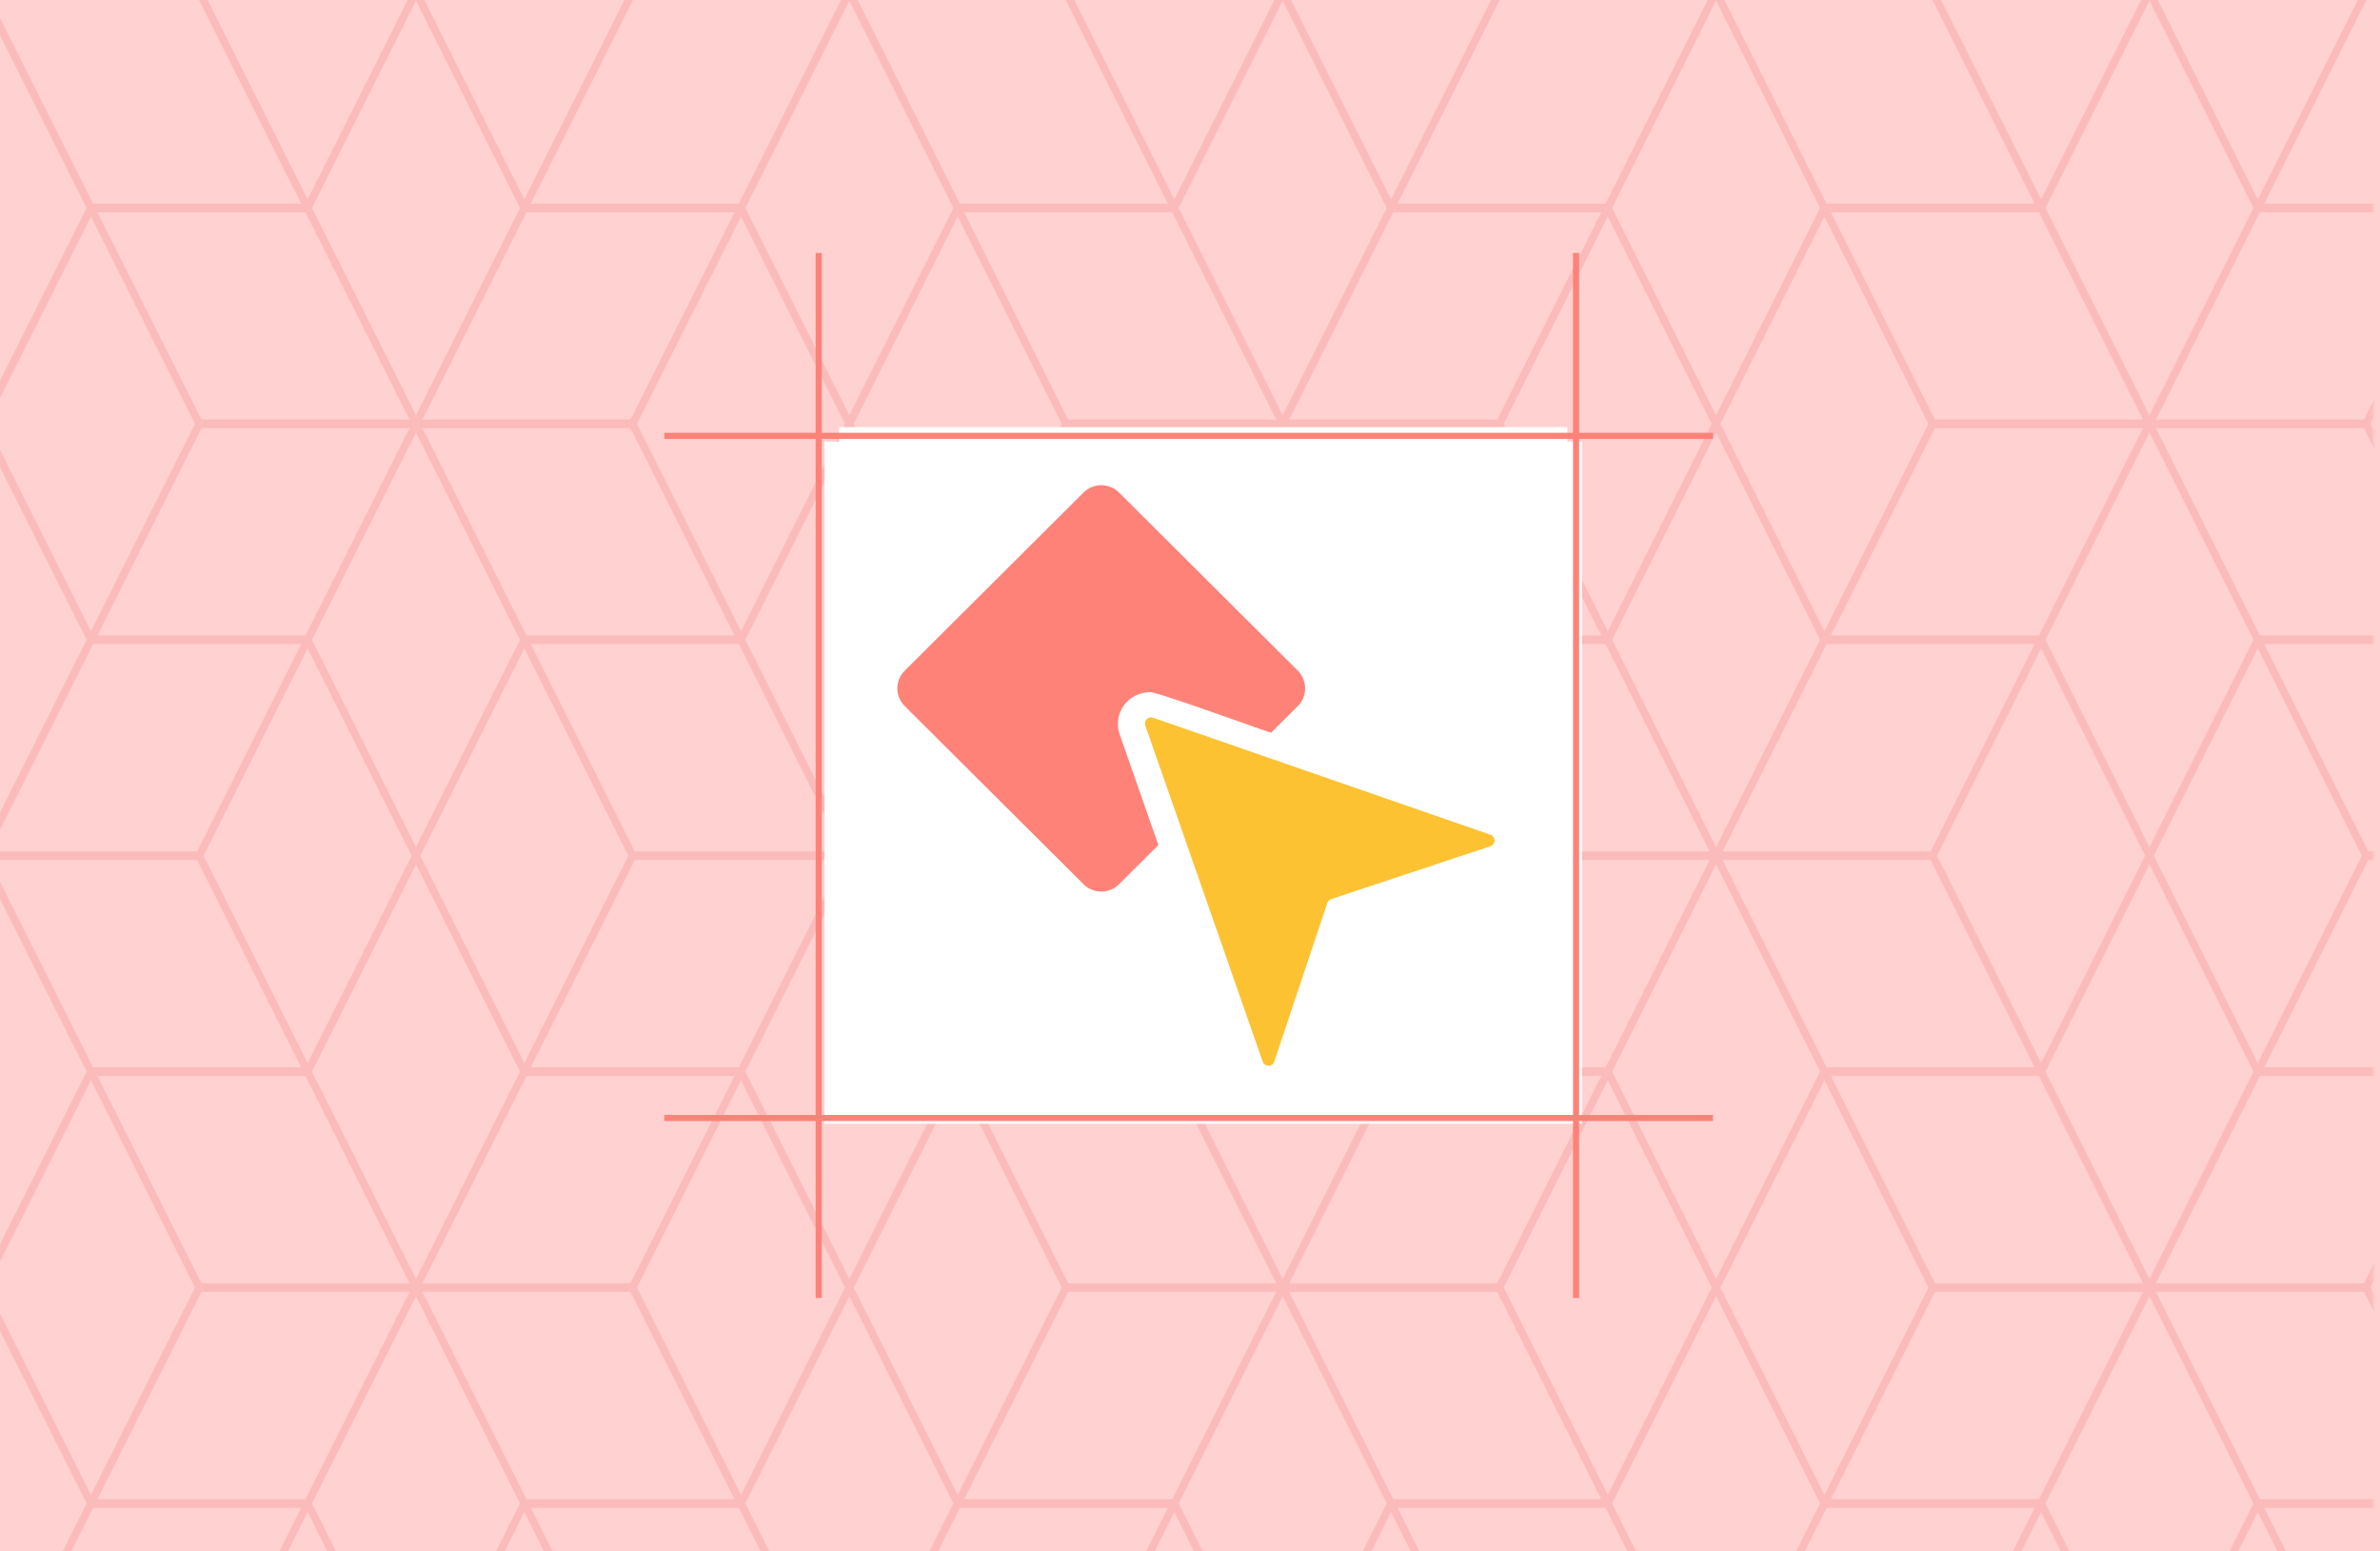 <svg xmlns="http://www.w3.org/2000/svg" width="781" height="509" viewBox="0 0 781 509" fill="none"><rect x="0" y="0" width="781" height="509" fill="#333333" stroke="none"/><g clip-path="url(#clip0_8014_1673)"><rect width="781" height="509" fill="white"></rect><path d="M-3 -147H784V653.305H-3V-147Z" fill="#FFD1D1"></path><mask id="mask0_8014_1673" style="mask-type:luminance" maskUnits="userSpaceOnUse" x="-3" y="-147" width="787" height="801"><path d="M-3 -147H784V653.305H-3V-147Z" fill="white"></path></mask><g mask="url(#mask0_8014_1673)"><path d="M-2.999 -147.001V-149.695H-5.703V-147.001H-2.999ZM784.001 -147.001H786.706V-149.695H784.001V-147.001ZM-2.999 -144.306H784.001V-149.695H-2.999V-144.306ZM781.297 -147.001V653.305H786.706V-147.001H781.297ZM-0.294 653.305V-147.001H-5.703V653.305H-0.294Z" fill="#DCDCDC"></path></g><mask id="mask1_8014_1673" style="mask-type:alpha" maskUnits="userSpaceOnUse" x="-3" y="-142" width="782" height="798"><path d="M-3 -141.609H778.591V656.001H-3V-141.609Z" fill="#FFD1D1"></path><mask id="mask2_8014_1673" style="mask-type:alpha" maskUnits="userSpaceOnUse" x="-3" y="-142" width="782" height="798"><path d="M-3 -141.609H778.591V656.001H-3V-141.609Z" fill="white"></path></mask><g mask="url(#mask2_8014_1673)"><path d="M-2.999 -141.61V-144.305H-5.703V-141.61H-2.999ZM778.592 -141.61H781.297V-144.305H778.592V-141.61ZM-2.999 -138.915H778.592V-144.305H-2.999V-138.915ZM775.888 -141.61V656.001H781.297V-141.61H775.888ZM-0.294 656.001V-141.61H-5.703V656.001H-0.294Z" fill="#DCDCDC"></path></g></mask><g mask="url(#mask1_8014_1673)"><path d="M1700.82 -144.305H1699.39L1665.26 -76.292L1631.13 -144.305H1558.61H1487.5H1486.08L1451.95 -76.292L1417.82 -144.305H1414.97L1380.84 -76.292L1346.71 -144.305H1274.19H1203.08H1201.66L1167.53 -76.292L1133.4 -144.305H1130.55L1096.42 -76.292L1062.29 -144.305H989.765H918.662H917.24L883.109 -76.292L848.979 -144.305H846.134L812.003 -76.292L777.873 -144.305H705.347H634.241H632.819L598.689 -76.292L564.558 -144.305H561.713L527.583 -76.292L493.452 -144.305H420.927H349.821H348.398L314.268 -76.292L280.137 -144.305H277.295L243.164 -76.292L209.034 -144.305H136.507H65.402H63.98L29.849 -76.292L-4.281 -144.305H-5.703V-141.471L28.427 -73.458L-5.703 -5.446V-2.612V0.222L28.427 68.234L-5.703 136.247V141.914L28.427 209.926L-5.703 277.939V280.773V283.608L28.427 351.621L-5.703 419.633V425.3L28.427 493.312L-5.703 561.325V564.16V566.992L28.427 635.004L-5.703 703.017V708.686L28.427 776.699L-5.703 844.711V847.543V850.378L28.427 918.39L-5.703 986.403V992.07L28.427 1060.08L-5.703 1128.09V1130.93V1133.76L28.427 1201.78L-5.703 1269.79V1275.46L28.427 1343.47L-5.703 1411.48V1414.32V1417.15L28.427 1485.16L-5.703 1553.17V1556.01H-4.281L29.849 1487.99L63.98 1556.01H65.402H136.507H209.034L243.164 1487.99L277.295 1556.01H280.137L314.268 1487.99L348.398 1556.01H349.821H420.927H493.452L527.583 1487.99L561.713 1556.01H564.558L598.689 1487.99L632.819 1556.01H634.241H705.347H777.873L812.003 1487.99L846.134 1556.01H848.979L883.109 1487.99L917.24 1556.01H918.662H989.765H1062.29L1096.42 1487.99L1130.55 1556.01H1133.4L1167.53 1487.99L1201.66 1556.01H1203.08H1274.19H1346.71L1380.84 1487.99L1414.97 1556.01H1417.82L1451.95 1487.99L1486.08 1556.01H1487.5H1558.61H1631.13L1665.26 1487.99L1699.39 1556.01H1700.82V1553.17L1666.69 1485.16L1700.82 1417.15V1414.32V1411.48L1666.69 1343.47L1700.82 1275.46V1269.79L1666.69 1201.78L1700.82 1133.76V1130.93V1128.09L1666.69 1060.08L1700.82 992.07V986.403L1666.69 918.39L1700.82 850.378V847.543V844.711L1666.69 776.699L1700.82 708.686V703.017L1666.69 635.004L1700.82 566.992V564.16V561.325L1666.69 493.312L1700.82 425.3V419.633L1666.69 351.621L1700.82 283.608V280.773V277.939L1666.69 209.926L1700.82 141.914V136.247L1666.69 68.234L1700.82 0.222V-2.612V-5.446L1666.69 -73.458L1700.82 -141.471V-144.305ZM1629 -142.888L1663.13 -74.875H1594.87L1560.74 -142.888H1629ZM1560.74 140.496H1629L1663.13 208.509H1594.87L1560.74 140.496ZM1629 137.664H1560.74L1594.87 69.651H1663.13L1629 137.664ZM1560.74 1274.04H1629L1663.13 1342.05H1594.87L1560.74 1274.04ZM1629 1271.2H1560.74L1594.87 1203.19H1663.13L1629 1271.2ZM1203.79 1554.59L1169.66 1486.58H1237.92L1272.05 1554.59H1203.79ZM777.162 1412.9L743.031 1344.89H811.292L845.422 1412.9H777.162ZM492.744 1412.9L458.613 1344.89H526.874L561.004 1412.9H492.744ZM208.323 1412.9L174.192 1344.89H242.453L276.584 1412.9H208.323ZM561.004 -1.195L526.874 66.817H458.613L492.744 -1.195H561.004ZM1272.05 -142.888L1237.92 -74.875H1169.66L1203.79 -142.888H1272.05ZM1556.47 -142.888L1522.34 -74.875H1454.08L1488.21 -142.888H1556.47ZM1556.47 1274.04L1522.34 1342.05H1454.08L1488.21 1274.04H1556.47ZM987.632 1274.04L953.501 1342.05H885.24L919.371 1274.04H987.632ZM919.371 1271.2L885.24 1203.19H953.501L987.632 1271.2H919.371ZM703.213 1274.04L669.083 1342.05H600.822L634.953 1274.04H703.213ZM634.953 1271.2L600.822 1203.19H669.083L703.213 1271.2H634.953ZM349.109 1412.9H280.849L314.979 1344.89H383.24L349.109 1412.9ZM349.109 1415.73L383.24 1483.74H314.979L280.849 1415.73H349.109ZM316.402 1342.05L350.532 1274.04H418.793L384.662 1342.05H316.402ZM206.189 280.773L172.059 348.786L137.929 280.773L172.059 212.761L206.189 280.773ZM170.637 209.926L136.507 277.939L102.376 209.926L136.507 141.914L170.637 209.926ZM135.085 280.773L100.954 348.786L66.824 280.773L100.954 212.761L135.085 280.773ZM136.507 283.608L170.637 351.621L136.507 419.633L102.376 351.621L136.507 283.608ZM953.501 69.651L987.632 137.664H919.371L885.24 69.651H953.501ZM883.82 66.817L849.69 -1.195H917.951L952.081 66.817H883.82ZM1488.92 -2.612L1523.05 -70.625L1557.18 -2.612L1523.05 65.4L1488.92 -2.612ZM1520.92 66.817H1452.66L1418.53 -1.195H1486.79L1520.92 66.817ZM1486.79 -4.029H1418.53L1452.66 -72.041H1520.92L1486.79 -4.029ZM1452.66 1061.5H1520.92L1486.79 1129.51H1418.53L1452.66 1061.5ZM1486.79 1132.35L1520.92 1200.36H1452.66L1418.53 1132.35H1486.79ZM1488.92 1130.93L1523.05 1062.92L1557.18 1130.93L1523.05 1198.94L1488.92 1130.93ZM1524.48 1060.08L1558.61 992.07L1592.74 1060.08L1558.61 1128.09L1524.48 1060.08ZM1522.34 1058.66H1454.08L1488.21 990.652H1556.47L1522.34 1058.66ZM1272.05 1274.04L1237.92 1342.05H1169.66L1203.79 1274.04H1272.05ZM845.422 1132.35L811.292 1200.36H743.031L777.162 1132.35H845.422ZM777.162 1129.51L743.031 1061.5H811.292L845.422 1129.51H777.162ZM561.004 1132.35L526.874 1200.36H458.613L492.744 1132.35H561.004ZM492.744 1129.51L458.613 1061.5H526.874L561.004 1129.51H492.744ZM276.584 1132.35L242.453 1200.36H174.192L208.323 1132.35H276.584ZM208.323 1129.51L174.192 1061.5H242.453L276.584 1129.51H208.323ZM1237.92 69.651L1272.05 137.664H1203.79L1169.66 69.651H1237.92ZM1168.24 66.817L1134.11 -1.195H1202.37L1236.5 66.817H1168.24ZM1450.53 209.926L1416.4 277.939L1382.26 209.926L1416.4 141.914L1450.53 209.926ZM1417.82 139.082L1451.95 71.068L1486.08 139.082L1451.95 207.094L1417.82 139.082ZM1346 279.356L1311.87 211.343H1380.13L1414.26 279.356H1346ZM1344.58 140.496L1378.71 208.509H1310.45L1276.32 140.496H1344.58ZM1276.32 137.664L1310.45 69.651H1378.71L1344.58 137.664H1276.32ZM1380.84 207.094L1346.71 139.082L1380.84 71.068L1414.97 139.082L1380.84 207.094ZM1380.13 66.817H1311.87L1346 -1.195H1414.26L1380.13 66.817ZM1418.53 848.961H1486.79L1520.92 916.973H1452.66L1418.53 848.961ZM1486.79 846.126H1418.53L1452.66 778.113H1520.92L1486.79 846.126ZM987.632 990.652L953.501 1058.66H885.24L919.371 990.652H987.632ZM919.371 987.82L885.24 919.808H953.501L987.632 987.82H919.371ZM703.213 990.652L669.083 1058.66H600.822L634.953 990.652H703.213ZM634.953 987.82L600.822 919.808H669.083L703.213 987.82H634.953ZM418.793 990.652L384.662 1058.66H316.402L350.532 990.652H418.793ZM350.532 987.82L316.402 919.808H384.662L418.793 987.82H350.532ZM209.034 989.238L243.164 921.225L277.295 989.238L243.164 1057.25L209.034 989.238ZM241.031 1058.66H172.77L138.64 990.652H206.901L241.031 1058.66ZM669.083 353.035L703.213 421.048H634.953L600.822 353.035H669.083ZM599.4 350.203L565.269 282.191H633.53L667.661 350.203H599.4ZM1272.05 990.652L1237.92 1058.66H1169.66L1203.79 990.652H1272.05ZM845.422 848.961L811.292 916.973H743.031L777.162 848.961H845.422ZM777.162 846.126L743.031 778.113H811.292L845.422 846.126H777.162ZM561.004 848.961L526.874 916.973H458.613L492.744 848.961H561.004ZM492.744 846.126L458.613 778.113H526.874L561.004 846.126H492.744ZM312.848 493.312L278.718 561.325L244.586 493.312L278.718 425.3L312.848 493.312ZM280.137 422.465L314.268 354.453L348.398 422.465L314.268 490.478L280.137 422.465ZM418.793 707.269L384.662 775.281H316.402L350.532 707.269H418.793ZM350.532 704.434L316.402 636.422H384.662L418.793 704.434H350.532ZM314.979 494.73H383.24L349.109 562.742H280.849L314.979 494.73ZM351.243 564.16L385.374 496.147L419.504 564.16L385.374 632.172L351.243 564.16ZM383.24 633.587H314.979L280.849 565.574H349.109L383.24 633.587ZM386.796 635.004L420.927 566.992L455.057 635.004L420.927 703.017L386.796 635.004ZM456.48 632.172L422.349 564.16L456.48 496.147L490.61 564.16L456.48 632.172ZM420.927 561.325L386.796 493.312L420.927 425.3L455.057 493.312L420.927 561.325ZM384.662 491.895H316.402L350.532 423.882H418.793L384.662 491.895ZM348.398 705.851L314.268 773.864L280.137 705.851L314.268 637.839L348.398 705.851ZM312.848 635.004L278.718 703.017L244.586 635.004L278.718 566.992L312.848 635.004ZM312.848 776.699L278.718 844.711L244.586 776.699L278.718 708.686L312.848 776.699ZM314.979 778.113H383.24L349.109 846.126H280.849L314.979 778.113ZM349.109 848.961L383.24 916.973H314.979L280.849 848.961H349.109ZM351.243 847.543L385.374 779.531L419.504 847.543L385.374 915.556L351.243 847.543ZM386.796 776.699L420.927 708.686L455.057 776.699L420.927 844.711L386.796 776.699ZM456.48 779.531L490.61 847.543L456.48 915.556L422.349 847.543L456.48 779.531ZM703.213 423.882L669.083 491.895H600.822L634.953 423.882H703.213ZM703.213 707.269L669.083 775.281H600.822L634.953 707.269H703.213ZM634.953 704.434L600.822 636.422H669.083L703.213 704.434H634.953ZM635.664 564.16L669.794 496.147L703.925 564.16L669.794 632.172L635.664 564.16ZM667.661 633.587H599.4L565.269 565.574H633.53L667.661 633.587ZM633.53 562.742H565.269L599.4 494.73H667.661L633.53 562.742ZM671.217 635.004L705.347 566.992L739.478 635.004L705.347 703.017L671.217 635.004ZM740.898 632.172L706.767 564.16L740.898 496.147L775.028 564.16L740.898 632.172ZM705.347 561.325L671.217 493.312L705.347 425.3L739.478 493.312L705.347 561.325ZM491.321 707.269L525.452 775.281H457.191L423.06 707.269H491.321ZM423.06 704.434L457.191 636.422H525.452L491.321 704.434H423.06ZM493.452 705.851L527.583 637.839L561.713 705.851L527.583 773.864L493.452 705.851ZM529.005 635.004L563.136 566.992L597.266 635.004L563.136 703.017L529.005 635.004ZM598.689 637.839L632.819 705.851L598.689 773.864L564.558 705.851L598.689 637.839ZM598.689 490.478L564.558 422.465L598.689 354.453L632.819 422.465L598.689 490.478ZM597.266 493.312L563.136 561.325L529.005 493.312L563.136 425.3L597.266 493.312ZM527.583 490.478L493.452 422.465L527.583 354.453L561.713 422.465L527.583 490.478ZM525.452 491.895H457.191L423.06 423.882H491.321L525.452 491.895ZM526.874 494.73L561.004 562.742H492.744L458.613 494.73H526.874ZM561.004 565.574L526.874 633.587H458.613L492.744 565.574H561.004ZM529.005 776.699L563.136 708.686L597.266 776.699L563.136 844.711L529.005 776.699ZM599.4 778.113H667.661L633.53 846.126H565.269L599.4 778.113ZM633.53 848.961L667.661 916.973H599.4L565.269 848.961H633.53ZM635.664 847.543L669.794 779.531L703.925 847.543L669.794 915.556L635.664 847.543ZM671.217 776.699L705.347 708.686L739.478 776.699L705.347 844.711L671.217 776.699ZM740.898 779.531L775.028 847.543L740.898 915.556L706.767 847.543L740.898 779.531ZM987.632 707.269L953.501 775.281H885.24L919.371 707.269H987.632ZM919.371 704.434L885.24 636.422H953.501L987.632 704.434H919.371ZM775.739 707.269L809.87 775.281H741.609L707.478 707.269H775.739ZM707.478 704.434L741.609 636.422H809.87L775.739 704.434H707.478ZM777.873 705.851L812.003 637.839L846.134 705.851L812.003 773.864L777.873 705.851ZM813.426 635.004L847.556 566.992L881.687 635.004L847.556 703.017L813.426 635.004ZM883.109 637.839L917.24 705.851L883.109 773.864L848.979 705.851L883.109 637.839ZM920.082 564.16L954.212 496.147L988.343 564.16L954.212 632.172L920.082 564.16ZM952.081 633.587H883.82L849.69 565.574H917.951L952.081 633.587ZM917.951 562.742H849.69L883.82 494.73H952.081L917.951 562.742ZM955.635 635.004L989.765 566.992L1023.9 635.004L989.765 703.017L955.635 635.004ZM1025.32 632.172L991.188 564.16L1025.32 496.147L1059.45 564.16L1025.32 632.172ZM989.765 561.325L955.635 493.312L989.765 425.3L1023.9 493.312L989.765 561.325ZM953.501 491.895H885.24L919.371 423.882H987.632L953.501 491.895ZM883.109 490.478L848.979 422.465L883.109 354.453L917.24 422.465L883.109 490.478ZM881.687 493.312L847.556 561.325L813.426 493.312L847.556 425.3L881.687 493.312ZM812.003 490.478L777.873 422.465L812.003 354.453L846.134 422.465L812.003 490.478ZM809.87 491.895H741.609L707.478 423.882H775.739L809.87 491.895ZM811.292 494.73L845.422 562.742H777.162L743.031 494.73H811.292ZM845.422 565.574L811.292 633.587H743.031L777.162 565.574H845.422ZM813.426 776.699L847.556 708.686L881.687 776.699L847.556 844.711L813.426 776.699ZM883.82 778.113H952.081L917.951 846.126H849.69L883.82 778.113ZM917.951 848.961L952.081 916.973H883.82L849.69 848.961H917.951ZM920.082 847.543L954.212 779.531L988.343 847.543L954.212 915.556L920.082 847.543ZM955.635 776.699L989.765 708.686L1023.9 776.699L989.765 844.711L955.635 776.699ZM1025.32 779.531L1059.45 847.543L1025.32 915.556L991.188 847.543L1025.32 779.531ZM1276.32 707.269H1344.58L1378.71 775.281H1310.45L1276.32 707.269ZM1346.71 705.851L1380.84 637.839L1414.97 705.851L1380.84 773.864L1346.71 705.851ZM1344.58 704.434H1276.32L1310.45 636.422H1378.71L1344.58 704.434ZM1060.16 707.269L1094.29 775.281H1026.03L991.899 707.269H1060.16ZM991.899 704.434L1026.03 636.422H1094.29L1060.16 704.434H991.899ZM1062.29 705.851L1096.42 637.839L1130.55 705.851L1096.42 773.864L1062.29 705.851ZM1272.05 423.882L1237.92 491.895H1169.66L1203.79 423.882H1272.05ZM1272.05 707.269L1237.92 775.281H1169.66L1203.79 707.269H1272.05ZM1204.5 564.16L1238.63 496.147L1272.76 564.16L1238.63 632.172L1204.5 564.16ZM1236.5 633.587H1168.24L1134.11 565.574H1202.37L1236.5 633.587ZM1202.37 562.742H1134.11L1168.24 494.73H1236.5L1202.37 562.742ZM1203.79 704.434L1169.66 636.422H1237.92L1272.05 704.434H1203.79ZM1240.06 635.004L1274.19 566.992L1308.32 635.004L1274.19 703.017L1240.06 635.004ZM1240.06 493.312L1274.19 425.3L1308.32 493.312L1274.19 561.325L1240.06 493.312ZM1201.66 705.851L1167.53 773.864L1133.4 705.851L1167.53 637.839L1201.66 705.851ZM1131.98 566.992L1166.11 635.004L1131.98 703.017L1097.85 635.004L1131.98 566.992ZM1131.98 708.686L1166.11 776.699L1131.98 844.711L1097.85 776.699L1131.98 708.686ZM1168.24 778.113H1236.5L1202.37 846.126H1134.11L1168.24 778.113ZM1202.37 848.961L1236.5 916.973H1168.24L1134.11 848.961H1202.37ZM1204.5 847.543L1238.63 779.531L1272.76 847.543L1238.63 915.556L1204.5 847.543ZM1240.06 776.699L1274.19 708.686L1308.32 776.699L1274.19 844.711L1240.06 776.699ZM1309.74 779.531L1343.87 847.543L1309.74 915.556L1275.61 847.543L1309.74 779.531ZM1309.74 632.172L1275.61 564.16L1309.74 496.147L1343.87 564.16L1309.74 632.172ZM1203.79 421.048L1169.66 353.035H1237.92L1272.05 421.048H1203.79ZM1168.24 350.203L1134.11 282.191H1202.37L1236.5 350.203H1168.24ZM1240.06 351.621L1274.19 283.608L1308.32 351.621L1274.19 419.633L1240.06 351.621ZM1240.06 209.926L1274.19 141.914L1308.32 209.926L1274.19 277.939L1240.06 209.926ZM1272.76 280.773L1238.63 348.786L1204.5 280.773L1238.63 212.761L1272.76 280.773ZM1202.37 279.356H1134.11L1168.24 211.343H1236.5L1202.37 279.356ZM1167.53 490.478L1133.4 422.465L1167.53 354.453L1201.66 422.465L1167.53 490.478ZM1166.11 493.312L1131.98 561.325L1097.85 493.312L1131.98 425.3L1166.11 493.312ZM1096.42 490.478L1062.29 422.465L1096.42 354.453L1130.55 422.465L1096.42 490.478ZM1094.29 491.895H1026.03L991.899 423.882H1060.16L1094.29 491.895ZM1095.71 494.73L1129.84 562.742H1061.58L1027.45 494.73H1095.71ZM1129.84 565.574L1095.71 633.587H1027.45L1061.58 565.574H1129.84ZM1095.71 778.113L1129.84 846.126H1061.58L1027.45 778.113H1095.71ZM1129.84 848.961L1095.71 916.973H1027.45L1061.58 848.961H1129.84ZM1131.98 850.378L1166.11 918.39L1131.98 986.403L1097.85 918.39L1131.98 850.378ZM1167.53 921.225L1201.66 989.238L1167.53 1057.25L1133.4 989.238L1167.53 921.225ZM1203.79 987.82L1169.66 919.808H1237.92L1272.05 987.82H1203.79ZM1240.06 918.39L1274.19 850.378L1308.32 918.39L1274.19 986.403L1240.06 918.39ZM1310.45 919.808H1378.71L1344.58 987.82H1276.32L1310.45 919.808ZM1344.58 990.652L1378.71 1058.66H1310.45L1276.32 990.652H1344.58ZM1346.71 989.238L1380.84 921.225L1414.97 989.238L1380.84 1057.25L1346.71 989.238ZM1382.26 918.39L1416.4 850.378L1450.53 918.39L1416.4 986.403L1382.26 918.39ZM1380.13 916.973H1311.87L1346 848.961H1414.26L1380.13 916.973ZM1346 846.126L1311.87 778.113H1380.13L1414.26 846.126H1346ZM1382.26 776.699L1416.4 708.686L1450.53 776.699L1416.4 844.711L1382.26 776.699ZM1417.82 705.851L1451.95 637.839L1486.08 705.851L1451.95 773.864L1417.82 705.851ZM1450.53 635.004L1416.4 703.017L1382.26 635.004L1416.4 566.992L1450.53 635.004ZM1380.13 633.587H1311.87L1346 565.574H1414.26L1380.13 633.587ZM1276.32 423.882H1344.58L1378.71 491.895H1310.45L1276.32 423.882ZM1346.71 422.465L1380.84 354.453L1414.97 422.465L1380.84 490.478L1346.71 422.465ZM1344.58 421.048H1276.32L1310.45 353.035H1378.71L1344.58 421.048ZM1309.74 348.786L1275.61 280.773L1309.74 212.761L1343.87 280.773L1309.74 348.786ZM1272.05 140.496L1237.92 208.509H1169.66L1203.79 140.496H1272.05ZM1166.11 351.621L1131.98 419.633L1097.85 351.621L1131.98 283.608L1166.11 351.621ZM1095.71 350.203H1027.45L1061.58 282.191H1129.84L1095.71 350.203ZM1094.29 353.035L1060.16 421.048H991.899L1026.03 353.035H1094.29ZM919.371 421.048L885.24 353.035H953.501L987.632 421.048H919.371ZM883.82 350.203L849.69 282.191H917.951L952.081 350.203H883.82ZM917.951 279.356H849.69L883.82 211.343H952.081L917.951 279.356ZM881.687 351.621L847.556 419.633L813.426 351.621L847.556 283.608L881.687 351.621ZM811.292 350.203H743.031L777.162 282.191H845.422L811.292 350.203ZM809.87 353.035L775.739 421.048H707.478L741.609 353.035H809.87ZM597.266 351.621L563.136 419.633L529.005 351.621L563.136 283.608L597.266 351.621ZM526.874 350.203H458.613L492.744 282.191H561.004L526.874 350.203ZM525.452 353.035L491.321 421.048H423.06L457.191 353.035H525.452ZM280.849 282.191H349.109L383.24 350.203H314.979L280.849 282.191ZM350.532 421.048L316.402 353.035H384.662L418.793 421.048H350.532ZM386.796 351.621L420.927 283.608L455.057 351.621L420.927 419.633L386.796 351.621ZM385.374 348.786L351.243 280.773L385.374 212.761L419.504 280.773L385.374 348.786ZM349.109 279.356H280.849L314.979 211.343H383.24L349.109 279.356ZM312.848 351.621L278.718 419.633L244.586 351.621L278.718 283.608L312.848 351.621ZM242.453 350.203H174.192L208.323 282.191H276.584L242.453 350.203ZM243.164 354.453L277.295 422.465L243.164 490.478L209.034 422.465L243.164 354.453ZM241.031 491.895H172.77L138.64 423.882H206.901L241.031 491.895ZM242.453 494.73L276.584 562.742H208.323L174.192 494.73H242.453ZM276.584 565.574L242.453 633.587H174.192L208.323 565.574H276.584ZM243.164 637.839L277.295 705.851L243.164 773.864L209.034 705.851L243.164 637.839ZM241.031 775.281H172.77L138.64 707.269H206.901L241.031 775.281ZM242.453 778.113L276.584 846.126H208.323L174.192 778.113H242.453ZM276.584 848.961L242.453 916.973H174.192L208.323 848.961H276.584ZM244.586 918.39L278.718 850.378L312.848 918.39L278.718 986.403L244.586 918.39ZM314.268 921.225L348.398 989.238L314.268 1057.25L280.137 989.238L314.268 921.225ZM386.796 918.39L420.927 850.378L455.057 918.39L420.927 986.403L386.796 918.39ZM457.191 919.808H525.452L491.321 987.82H423.06L457.191 919.808ZM491.321 990.652L525.452 1058.66H457.191L423.06 990.652H491.321ZM493.452 989.238L527.583 921.225L561.713 989.238L527.583 1057.25L493.452 989.238ZM529.005 918.39L563.136 850.378L597.266 918.39L563.136 986.403L529.005 918.39ZM598.689 921.225L632.819 989.238L598.689 1057.25L564.558 989.238L598.689 921.225ZM671.217 918.39L705.347 850.378L739.478 918.39L705.347 986.403L671.217 918.39ZM741.609 919.808H809.87L775.739 987.82H707.478L741.609 919.808ZM775.739 990.652L809.87 1058.66H741.609L707.478 990.652H775.739ZM777.873 989.238L812.003 921.225L846.134 989.238L812.003 1057.25L777.873 989.238ZM813.426 918.39L847.556 850.378L881.687 918.39L847.556 986.403L813.426 918.39ZM883.109 921.225L917.24 989.238L883.109 1057.25L848.979 989.238L883.109 921.225ZM955.635 918.39L989.765 850.378L1023.9 918.39L989.765 986.403L955.635 918.39ZM1026.03 919.808H1094.29L1060.16 987.82H991.899L1026.03 919.808ZM1060.16 990.652L1094.29 1058.66H1026.03L991.899 990.652H1060.16ZM1062.29 989.238L1096.42 921.225L1130.55 989.238L1096.42 1057.25L1062.29 989.238ZM1131.98 992.07L1166.11 1060.08L1131.98 1128.09L1097.85 1060.08L1131.98 992.07ZM1168.24 1061.5H1236.5L1202.37 1129.51H1134.11L1168.24 1061.5ZM1202.37 1132.35L1236.5 1200.36H1168.24L1134.11 1132.35H1202.37ZM1204.5 1130.93L1238.63 1062.92L1272.76 1130.93L1238.63 1198.94L1204.5 1130.93ZM1240.06 1060.08L1274.19 992.07L1308.32 1060.08L1274.19 1128.09L1240.06 1060.08ZM1309.74 1062.92L1343.87 1130.93L1309.74 1198.94L1275.61 1130.93L1309.74 1062.92ZM1380.13 1061.5L1414.26 1129.51H1346L1311.87 1061.5H1380.13ZM1382.26 1060.08L1416.4 992.07L1450.53 1060.08L1416.4 1128.09L1382.26 1060.08ZM1417.82 989.238L1451.95 921.225L1486.08 989.238L1451.95 1057.25L1417.82 989.238ZM1418.53 565.574H1486.79L1520.92 633.587H1452.66L1418.53 565.574ZM1486.79 562.742H1418.53L1452.66 494.73H1520.92L1486.79 562.742ZM1346 562.742L1311.87 494.73H1380.13L1414.26 562.742H1346ZM1382.26 493.312L1416.4 425.3L1450.53 493.312L1416.4 561.325L1382.26 493.312ZM1382.26 351.621L1416.4 283.608L1450.53 351.621L1416.4 419.633L1382.26 351.621ZM1380.13 350.203H1311.87L1346 282.191H1414.26L1380.13 350.203ZM1167.53 207.094L1133.4 139.082L1167.53 71.068L1201.66 139.082L1167.53 207.094ZM1166.11 209.926L1131.98 277.939L1097.85 209.926L1131.98 141.914L1166.11 209.926ZM1096.42 207.094L1062.29 139.082L1096.42 71.068L1130.55 139.082L1096.42 207.094ZM1094.29 208.509H1026.03L991.899 140.496H1060.16L1094.29 208.509ZM1095.71 211.343L1129.84 279.356H1061.58L1027.45 211.343H1095.71ZM1025.32 348.786L991.188 280.773L1025.32 212.761L1059.45 280.773L1025.32 348.786ZM1023.9 351.621L989.765 419.633L955.635 351.621L989.765 283.608L1023.9 351.621ZM954.212 348.786L920.082 280.773L954.212 212.761L988.343 280.773L954.212 348.786ZM953.501 208.509H885.24L919.371 140.496H987.632L953.501 208.509ZM740.898 348.786L706.767 280.773L740.898 212.761L775.028 280.773L740.898 348.786ZM739.478 351.621L705.347 419.633L671.217 351.621L705.347 283.608L739.478 351.621ZM669.794 348.786L635.664 280.773L669.794 212.761L703.925 280.773L669.794 348.786ZM633.53 279.356H565.269L599.4 211.343H667.661L633.53 279.356ZM456.48 348.786L422.349 280.773L456.48 212.761L490.61 280.773L456.48 348.786ZM420.927 277.939L386.796 209.926L420.927 141.914L455.057 209.926L420.927 277.939ZM384.662 208.509H316.402L350.532 140.496H418.793L384.662 208.509ZM314.268 207.094L280.137 139.082L314.268 71.068L348.398 139.082L314.268 207.094ZM312.848 209.926L278.718 277.939L244.586 209.926L278.718 141.914L312.848 209.926ZM243.164 207.094L209.034 139.082L243.164 71.068L277.295 139.082L243.164 207.094ZM241.031 208.509H172.77L138.64 140.496H206.901L241.031 208.509ZM242.453 211.343L276.584 279.356H208.323L174.192 211.343H242.453ZM172.77 353.035H241.031L206.901 421.048H138.64L172.77 353.035ZM172.77 636.422H241.031L206.901 704.434H138.64L172.77 636.422ZM172.77 919.808H241.031L206.901 987.82H138.64L172.77 919.808ZM244.586 1060.08L278.718 992.07L312.848 1060.08L278.718 1128.09L244.586 1060.08ZM314.979 1061.5H383.24L349.109 1129.51H280.849L314.979 1061.5ZM349.109 1132.35L383.24 1200.36H314.979L280.849 1132.35H349.109ZM351.243 1130.93L385.374 1062.92L419.504 1130.93L385.374 1198.94L351.243 1130.93ZM386.796 1060.08L420.927 992.07L455.057 1060.08L420.927 1128.09L386.796 1060.08ZM456.48 1062.92L490.61 1130.93L456.48 1198.94L422.349 1130.93L456.48 1062.92ZM529.005 1060.08L563.136 992.07L597.266 1060.08L563.136 1128.09L529.005 1060.08ZM599.4 1061.5H667.661L633.53 1129.51H565.269L599.4 1061.5ZM633.53 1132.35L667.661 1200.36H599.4L565.269 1132.35H633.53ZM635.664 1130.93L669.794 1062.92L703.925 1130.93L669.794 1198.94L635.664 1130.93ZM671.217 1060.08L705.347 992.07L739.478 1060.08L705.347 1128.09L671.217 1060.08ZM740.898 1062.92L775.028 1130.93L740.898 1198.94L706.767 1130.93L740.898 1062.92ZM813.426 1060.08L847.556 992.07L881.687 1060.08L847.556 1128.09L813.426 1060.08ZM883.82 1061.5H952.081L917.951 1129.51H849.69L883.82 1061.5ZM917.951 1132.35L952.081 1200.36H883.82L849.69 1132.35H917.951ZM920.082 1130.93L954.212 1062.92L988.343 1130.93L954.212 1198.94L920.082 1130.93ZM955.635 1060.08L989.765 992.07L1023.9 1060.08L989.765 1128.09L955.635 1060.08ZM1025.32 1062.92L1059.45 1130.93L1025.32 1198.94L991.188 1130.93L1025.32 1062.92ZM1095.71 1061.5L1129.84 1129.51H1061.58L1027.45 1061.5H1095.71ZM1129.84 1132.35L1095.71 1200.36H1027.45L1061.58 1132.35H1129.84ZM1131.98 1133.76L1166.11 1201.78L1131.98 1269.79L1097.85 1201.78L1131.98 1133.76ZM1167.53 1204.61L1201.66 1272.62L1167.53 1340.63L1133.4 1272.62L1167.53 1204.61ZM1203.79 1271.2L1169.66 1203.19H1237.92L1272.05 1271.2H1203.79ZM1240.06 1201.78L1274.19 1133.76L1308.32 1201.78L1274.19 1269.79L1240.06 1201.78ZM1310.45 1203.19H1378.71L1344.58 1271.2H1276.32L1310.45 1203.19ZM1344.58 1274.04L1378.71 1342.05H1310.45L1276.32 1274.04H1344.58ZM1346.71 1272.62L1380.84 1204.61L1414.97 1272.62L1380.84 1340.63L1346.71 1272.62ZM1382.26 1201.78L1416.4 1133.76L1450.53 1201.78L1416.4 1269.79L1382.26 1201.78ZM1380.13 1200.36H1311.87L1346 1132.35H1414.26L1380.13 1200.36ZM1488.21 987.82L1454.08 919.808H1522.34L1556.47 987.82H1488.21ZM1488.92 847.543L1523.05 779.531L1557.18 847.543L1523.05 915.556L1488.92 847.543ZM1524.48 776.699L1558.61 708.686L1592.74 776.699L1558.61 844.711L1524.48 776.699ZM1522.34 775.281H1454.08L1488.21 707.269H1556.47L1522.34 775.281ZM1488.21 704.434L1454.08 636.422H1522.34L1556.47 704.434H1488.21ZM1488.92 564.16L1523.05 496.147L1557.18 564.16L1523.05 632.172L1488.92 564.16ZM1524.48 493.312L1558.61 425.3L1592.74 493.312L1558.61 561.325L1524.48 493.312ZM1522.34 491.895H1454.08L1488.21 423.882H1556.47L1522.34 491.895ZM1451.95 490.478L1417.82 422.465L1451.95 354.453L1486.08 422.465L1451.95 490.478ZM1418.53 282.191H1486.79L1520.92 350.203H1452.66L1418.53 282.191ZM1488.92 280.773L1523.05 212.761L1557.18 280.773L1523.05 348.786L1488.92 280.773ZM1486.79 279.356H1418.53L1452.66 211.343H1520.92L1486.79 279.356ZM1450.53 68.234L1416.4 136.247L1382.26 68.234L1416.4 0.222L1450.53 68.234ZM1309.74 65.4L1275.61 -2.612L1309.74 -70.625L1343.87 -2.612L1309.74 65.4ZM1308.32 68.234L1274.19 136.247L1240.06 68.234L1274.19 0.222L1308.32 68.234ZM1238.63 65.4L1204.5 -2.612L1238.63 -70.625L1272.76 -2.612L1238.63 65.4ZM1202.37 -4.029H1134.11L1168.24 -72.041H1236.5L1202.37 -4.029ZM1166.11 68.234L1131.98 136.247L1097.85 68.234L1131.98 0.222L1166.11 68.234ZM1095.71 66.817H1027.45L1061.58 -1.195H1129.84L1095.71 66.817ZM1094.29 69.651L1060.16 137.664H991.899L1026.03 69.651H1094.29ZM1023.9 209.926L989.765 277.939L955.635 209.926L989.765 141.914L1023.9 209.926ZM812.003 207.094L777.873 139.082L812.003 71.068L846.134 139.082L812.003 207.094ZM847.556 141.914L881.687 209.926L847.556 277.939L813.426 209.926L847.556 141.914ZM809.87 208.509H741.609L707.478 140.496H775.739L809.87 208.509ZM811.292 211.343L845.422 279.356H777.162L743.031 211.343H811.292ZM883.109 207.094L848.979 139.082L883.109 71.068L917.24 139.082L883.109 207.094ZM847.556 136.247L813.426 68.234L847.556 0.222L881.687 68.234L847.556 136.247ZM811.292 66.817H743.031L777.162 -1.195H845.422L811.292 66.817ZM809.87 69.651L775.739 137.664H707.478L741.609 69.651H809.87ZM739.478 209.926L705.347 277.939L671.217 209.926L705.347 141.914L739.478 209.926ZM669.083 208.509H600.822L634.953 140.496H703.213L669.083 208.509ZM634.953 137.664L600.822 69.651H669.083L703.213 137.664H634.953ZM599.4 66.817L565.269 -1.195H633.53L667.661 66.817H599.4ZM633.53 -4.029H565.269L599.4 -72.041H667.661L633.53 -4.029ZM526.874 211.343L561.004 279.356H492.744L458.613 211.343H526.874ZM457.191 208.509L423.06 140.496H491.321L525.452 208.509H457.191ZM598.689 207.094L564.558 139.082L598.689 71.068L632.819 139.082L598.689 207.094ZM597.266 209.926L563.136 277.939L529.005 209.926L563.136 141.914L597.266 209.926ZM527.583 207.094L493.452 139.082L527.583 71.068L561.713 139.082L527.583 207.094ZM491.321 137.664H423.06L457.191 69.651H525.452L491.321 137.664ZM350.532 137.664L316.402 69.651H384.662L418.793 137.664H350.532ZM314.979 66.817L280.849 -1.195H349.109L383.24 66.817H314.979ZM349.109 -4.029H280.849L314.979 -72.041H383.24L349.109 -4.029ZM312.848 68.234L278.718 136.247L244.586 68.234L278.718 0.222L312.848 68.234ZM242.453 66.817H174.192L208.323 -1.195H276.584L242.453 66.817ZM241.031 69.651L206.901 137.664H138.64L172.77 69.651H241.031ZM206.189 564.16L172.059 632.172L137.929 564.16L172.059 496.147L206.189 564.16ZM170.637 493.312L136.507 561.325L102.376 493.312L136.507 425.3L170.637 493.312ZM135.085 564.16L100.954 632.172L66.824 564.16L100.954 496.147L135.085 564.16ZM136.507 566.992L170.637 635.004L136.507 703.017L102.376 635.004L136.507 566.992ZM206.189 847.543L172.059 915.556L137.929 847.543L172.059 779.531L206.189 847.543ZM170.637 776.699L136.507 844.711L102.376 776.699L136.507 708.686L170.637 776.699ZM135.085 847.543L100.954 915.556L66.824 847.543L100.954 779.531L135.085 847.543ZM136.507 850.378L170.637 918.39L136.507 986.403L102.376 918.39L136.507 850.378ZM206.189 1130.93L172.059 1198.94L137.929 1130.93L172.059 1062.92L206.189 1130.93ZM170.637 1060.08L136.507 1128.09L102.376 1060.08L136.507 992.07L170.637 1060.08ZM135.085 1130.93L100.954 1198.94L66.824 1130.93L100.954 1062.92L135.085 1130.93ZM136.507 1133.76L170.637 1201.78L136.507 1269.79L102.376 1201.78L136.507 1133.76ZM172.77 1203.19H241.031L206.901 1271.2H138.64L172.77 1203.19ZM206.901 1274.04L241.031 1342.05H172.77L138.64 1274.04H206.901ZM209.034 1272.62L243.164 1204.61L277.295 1272.62L243.164 1340.63L209.034 1272.62ZM244.586 1201.78L278.718 1133.76L312.848 1201.78L278.718 1269.79L244.586 1201.78ZM314.268 1204.61L348.398 1272.62L314.268 1340.63L280.137 1272.62L314.268 1204.61ZM350.532 1271.2L316.402 1203.19H384.662L418.793 1271.2H350.532ZM386.796 1201.78L420.927 1133.76L455.057 1201.78L420.927 1269.79L386.796 1201.78ZM457.191 1203.19H525.452L491.321 1271.2H423.06L457.191 1203.19ZM491.321 1274.04L525.452 1342.05H457.191L423.06 1274.04H491.321ZM493.452 1272.62L527.583 1204.61L561.713 1272.62L527.583 1340.63L493.452 1272.62ZM529.005 1201.78L563.136 1133.76L597.266 1201.78L563.136 1269.79L529.005 1201.78ZM598.689 1204.61L632.819 1272.62L598.689 1340.63L564.558 1272.62L598.689 1204.61ZM671.217 1201.78L705.347 1133.76L739.478 1201.78L705.347 1269.79L671.217 1201.78ZM741.609 1203.19H809.87L775.739 1271.2H707.478L741.609 1203.19ZM775.739 1274.04L809.87 1342.05H741.609L707.478 1274.04H775.739ZM777.873 1272.62L812.003 1204.61L846.134 1272.62L812.003 1340.63L777.873 1272.62ZM813.426 1201.78L847.556 1133.76L881.687 1201.78L847.556 1269.79L813.426 1201.78ZM883.109 1204.61L917.24 1272.62L883.109 1340.63L848.979 1272.62L883.109 1204.61ZM955.635 1201.78L989.765 1133.76L1023.9 1201.78L989.765 1269.79L955.635 1201.78ZM1026.03 1203.19H1094.29L1060.16 1271.2H991.899L1026.03 1203.19ZM1060.16 1274.04L1094.29 1342.05H1026.03L991.899 1274.04H1060.16ZM1062.29 1272.62L1096.42 1204.61L1130.55 1272.62L1096.42 1340.63L1062.29 1272.62ZM1131.98 1275.46L1166.11 1343.47L1131.98 1411.48L1097.85 1343.47L1131.98 1275.46ZM1168.24 1344.89H1236.5L1202.37 1412.9H1134.11L1168.24 1344.89ZM1202.37 1415.73L1236.5 1483.74H1168.24L1134.11 1415.73H1202.37ZM1204.5 1414.32L1238.63 1346.3L1272.76 1414.32L1238.63 1482.33L1204.5 1414.32ZM1240.06 1343.47L1274.19 1275.46L1308.32 1343.47L1274.19 1411.48L1240.06 1343.47ZM1309.74 1346.3L1343.87 1414.32L1309.74 1482.33L1275.61 1414.32L1309.74 1346.3ZM1380.13 1344.89L1414.26 1412.9H1346L1311.87 1344.89H1380.13ZM1382.26 1343.47L1416.4 1275.46L1450.53 1343.47L1416.4 1411.48L1382.26 1343.47ZM1417.82 1272.62L1451.95 1204.61L1486.08 1272.62L1451.95 1340.63L1417.82 1272.62ZM1488.21 1271.2L1454.08 1203.19H1522.34L1556.47 1271.2H1488.21ZM1524.48 1201.78L1558.61 1133.76L1592.74 1201.78L1558.61 1269.79L1524.48 1201.78ZM1594.16 1198.94L1560.03 1130.93L1594.16 1062.92L1628.29 1130.93L1594.16 1198.94ZM1524.48 918.39L1558.61 850.378L1592.74 918.39L1558.61 986.403L1524.48 918.39ZM1594.16 915.556L1560.03 847.543L1594.16 779.531L1628.29 847.543L1594.16 915.556ZM1524.48 635.004L1558.61 566.992L1592.74 635.004L1558.61 703.017L1524.48 635.004ZM1594.16 632.172L1560.03 564.16L1594.16 496.147L1628.29 564.16L1594.16 632.172ZM1488.21 421.048L1454.08 353.035H1522.34L1556.47 421.048H1488.21ZM1524.48 351.621L1558.61 283.608L1592.74 351.621L1558.61 419.633L1524.48 351.621ZM1524.48 209.926L1558.61 141.914L1592.74 209.926L1558.61 277.939L1524.48 209.926ZM1522.34 208.509H1454.08L1488.21 140.496H1556.47L1522.34 208.509ZM1488.21 137.664L1454.08 69.651H1522.34L1556.47 137.664H1488.21ZM1524.48 68.234L1558.61 0.222L1592.74 68.234L1558.61 136.247L1524.48 68.234ZM1524.48 -73.458L1558.61 -141.471L1592.74 -73.458L1558.61 -5.446L1524.48 -73.458ZM1308.32 -73.458L1274.19 -5.446L1240.06 -73.458L1274.19 -141.471L1308.32 -73.458ZM1025.32 65.4L991.188 -2.612L1025.32 -70.625L1059.45 -2.612L1025.32 65.4ZM1023.9 68.234L989.765 136.247L955.635 68.234L989.765 0.222L1023.9 68.234ZM954.212 65.4L920.082 -2.612L954.212 -70.625L988.343 -2.612L954.212 65.4ZM917.951 -4.029H849.69L883.82 -72.041H952.081L917.951 -4.029ZM740.898 65.4L706.767 -2.612L740.898 -70.625L775.028 -2.612L740.898 65.4ZM739.478 68.234L705.347 136.247L671.217 68.234L705.347 0.222L739.478 68.234ZM669.794 65.4L635.664 -2.612L669.794 -70.625L703.925 -2.612L669.794 65.4ZM669.083 -74.875H600.822L634.953 -142.888H703.213L669.083 -74.875ZM597.266 68.234L563.136 136.247L529.005 68.234L563.136 0.222L597.266 68.234ZM456.48 65.4L422.349 -2.612L456.48 -70.625L490.61 -2.612L456.48 65.4ZM455.057 68.234L420.927 136.247L386.796 68.234L420.927 0.222L455.057 68.234ZM385.374 65.4L351.243 -2.612L385.374 -70.625L419.504 -2.612L385.374 65.4ZM384.662 -74.875H316.402L350.532 -142.888H418.793L384.662 -74.875ZM172.059 65.4L137.929 -2.612L172.059 -70.625L206.189 -2.612L172.059 65.4ZM170.637 68.234L136.507 136.247L102.376 68.234L136.507 0.222L170.637 68.234ZM100.954 65.4L66.824 -2.612L100.954 -70.625L135.085 -2.612L100.954 65.4ZM64.691 -4.029H-3.57L30.56 -72.041H98.821L64.691 -4.029ZM64.691 -1.195L98.821 66.817H30.56L-3.57 -1.195H64.691ZM100.243 69.651L134.374 137.664H66.113L31.983 69.651H100.243ZM134.374 140.496L100.243 208.509H31.983L66.113 140.496H134.374ZM98.821 211.343L64.691 279.356H-3.57L30.56 211.343H98.821ZM64.691 282.191L98.821 350.203H30.56L-3.57 282.191H64.691ZM100.243 353.035L134.374 421.048H66.113L31.983 353.035H100.243ZM134.374 423.882L100.243 491.895H31.983L66.113 423.882H134.374ZM98.821 494.73L64.691 562.742H-3.57L30.56 494.73H98.821ZM64.691 565.574L98.821 633.587H30.56L-3.57 565.574H64.691ZM100.243 636.422L134.374 704.434H66.113L31.983 636.422H100.243ZM134.374 707.269L100.243 775.281H31.983L66.113 707.269H134.374ZM98.821 778.113L64.691 846.126H-3.57L30.56 778.113H98.821ZM64.691 848.961L98.821 916.973H30.56L-3.57 848.961H64.691ZM100.243 919.808L134.374 987.82H66.113L31.983 919.808H100.243ZM134.374 990.652L100.243 1058.66H31.983L66.113 990.652H134.374ZM98.821 1061.5L64.691 1129.51H-3.57L30.56 1061.5H98.821ZM64.691 1132.35L98.821 1200.36H30.56L-3.57 1132.35H64.691ZM100.243 1203.19L134.374 1271.2H66.113L31.983 1203.19H100.243ZM134.374 1274.04L100.243 1342.05H31.983L66.113 1274.04H134.374ZM98.821 1344.89L64.691 1412.9H-3.57L30.56 1344.89H98.821ZM64.691 1415.73L98.821 1483.74H30.56L-3.57 1415.73H64.691ZM66.824 1414.32L100.954 1346.3L135.085 1414.32L100.954 1482.33L66.824 1414.32ZM102.376 1343.47L136.507 1275.46L170.637 1343.47L136.507 1411.48L102.376 1343.47ZM172.059 1346.3L206.189 1414.32L172.059 1482.33L137.929 1414.32L172.059 1346.3ZM244.586 1343.47L278.718 1275.46L312.848 1343.47L278.718 1411.48L244.586 1343.47ZM384.662 1486.58L418.793 1554.59H350.532L316.402 1486.58H384.662ZM351.243 1414.32L385.374 1346.3L419.504 1414.32L385.374 1482.33L351.243 1414.32ZM386.796 1343.47L420.927 1275.46L455.057 1343.47L420.927 1411.48L386.796 1343.47ZM456.48 1346.3L490.61 1414.32L456.48 1482.33L422.349 1414.32L456.48 1346.3ZM529.005 1343.47L563.136 1275.46L597.266 1343.47L563.136 1411.48L529.005 1343.47ZM599.4 1344.89H667.661L633.53 1412.9H565.269L599.4 1344.89ZM633.53 1415.73L667.661 1483.74H599.4L565.269 1415.73H633.53ZM635.664 1414.32L669.794 1346.3L703.925 1414.32L669.794 1482.33L635.664 1414.32ZM671.217 1343.47L705.347 1275.46L739.478 1343.47L705.347 1411.48L671.217 1343.47ZM740.898 1346.3L775.028 1414.32L740.898 1482.33L706.767 1414.32L740.898 1346.3ZM813.426 1343.47L847.556 1275.46L881.687 1343.47L847.556 1411.48L813.426 1343.47ZM883.82 1344.89H952.081L917.951 1412.9H849.69L883.82 1344.89ZM917.951 1415.73L952.081 1483.74H883.82L849.69 1415.73H917.951ZM920.082 1414.32L954.212 1346.3L988.343 1414.32L954.212 1482.33L920.082 1414.32ZM955.635 1343.47L989.765 1275.46L1023.9 1343.47L989.765 1411.48L955.635 1343.47ZM1025.32 1346.3L1059.45 1414.32L1025.32 1482.33L991.188 1414.32L1025.32 1346.3ZM1095.71 1344.89L1129.84 1412.9H1061.58L1027.45 1344.89H1095.71ZM1240.06 1485.16L1274.19 1417.15L1308.32 1485.16L1274.19 1553.17L1240.06 1485.16ZM1452.66 1344.89H1520.92L1486.79 1412.9H1418.53L1452.66 1344.89ZM1486.79 1415.73L1520.92 1483.74H1452.66L1418.53 1415.73H1486.79ZM1488.92 1414.32L1523.05 1346.3L1557.18 1414.32L1523.05 1482.33L1488.92 1414.32ZM1524.48 1343.47L1558.61 1275.46L1592.74 1343.47L1558.61 1411.48L1524.48 1343.47ZM1594.16 1346.3L1628.29 1414.32L1594.16 1482.33L1560.03 1414.32L1594.16 1346.3ZM1560.74 990.652H1629L1663.13 1058.66H1594.87L1560.74 990.652ZM1629 987.82H1560.74L1594.87 919.808H1663.13L1629 987.82ZM1560.74 707.269H1629L1663.13 775.281H1594.87L1560.74 707.269ZM1629 704.434H1560.74L1594.87 636.422H1663.13L1629 704.434ZM1560.74 423.882H1629L1663.13 491.895H1594.87L1560.74 423.882ZM1629 421.048H1560.74L1594.87 353.035H1663.13L1629 421.048ZM1594.16 348.786L1560.03 280.773L1594.16 212.761L1628.29 280.773L1594.16 348.786ZM1594.16 65.4L1560.03 -2.612L1594.16 -70.625L1628.29 -2.612L1594.16 65.4ZM1416.4 -141.471L1450.53 -73.458L1416.4 -5.446L1382.26 -73.458L1416.4 -141.471ZM1414.26 -4.029H1346L1311.87 -72.041H1380.13L1414.26 -4.029ZM1344.58 -142.888L1378.71 -74.875H1310.45L1276.32 -142.888H1344.58ZM1131.98 -141.471L1166.11 -73.458L1131.98 -5.446L1097.85 -73.458L1131.98 -141.471ZM1129.84 -4.029H1061.58L1027.45 -72.041H1095.71L1129.84 -4.029ZM1060.16 -142.888L1094.29 -74.875H1026.03L991.899 -142.888H1060.16ZM989.765 -141.471L1023.9 -73.458L989.765 -5.446L955.635 -73.458L989.765 -141.471ZM919.371 -142.888H987.632L953.501 -74.875H885.24L919.371 -142.888ZM847.556 -141.471L881.687 -73.458L847.556 -5.446L813.426 -73.458L847.556 -141.471ZM845.422 -4.029H777.162L743.031 -72.041H811.292L845.422 -4.029ZM775.739 -142.888L809.87 -74.875H741.609L707.478 -142.888H775.739ZM705.347 -141.471L739.478 -73.458L705.347 -5.446L671.217 -73.458L705.347 -141.471ZM563.136 -141.471L597.266 -73.458L563.136 -5.446L529.005 -73.458L563.136 -141.471ZM561.004 -4.029H492.744L458.613 -72.041H526.874L561.004 -4.029ZM491.321 -142.888L525.452 -74.875H457.191L423.06 -142.888H491.321ZM420.927 -141.471L455.057 -73.458L420.927 -5.446L386.796 -73.458L420.927 -141.471ZM278.718 -141.471L312.848 -73.458L278.718 -5.446L244.586 -73.458L278.718 -141.471ZM276.584 -4.029H208.323L174.192 -72.041H242.453L276.584 -4.029ZM206.901 -142.888L241.031 -74.875H172.77L138.64 -142.888H206.901ZM136.507 -141.471L170.637 -73.458L136.507 -5.446L102.376 -73.458L136.507 -141.471ZM66.113 -142.888H134.374L100.243 -74.875H31.983L66.113 -142.888ZM-4.281 139.082L29.849 71.068L63.98 139.082L29.849 207.094L-4.281 139.082ZM-4.281 422.465L29.849 354.453L63.98 422.465L29.849 490.478L-4.281 422.465ZM-4.281 705.851L29.849 637.839L63.98 705.851L29.849 773.864L-4.281 705.851ZM-4.281 989.238L29.849 921.225L63.98 989.238L29.849 1057.25L-4.281 989.238ZM-4.281 1272.62L29.849 1204.61L63.98 1272.62L29.849 1340.63L-4.281 1272.62ZM31.983 1486.58H100.243L134.374 1554.59H66.113L31.983 1486.58ZM102.376 1485.16L136.507 1417.15L170.637 1485.16L136.507 1553.17L102.376 1485.16ZM206.901 1554.59H138.64L172.77 1486.58H241.031L206.901 1554.59ZM242.453 1483.74H174.192L208.323 1415.73H276.584L242.453 1483.74ZM278.718 1553.17L244.586 1485.16L278.718 1417.15L312.848 1485.16L278.718 1553.17ZM386.796 1485.16L420.927 1417.15L455.057 1485.16L420.927 1553.17L386.796 1485.16ZM491.321 1554.59H423.06L457.191 1486.58H525.452L491.321 1554.59ZM526.874 1483.74H458.613L492.744 1415.73H561.004L526.874 1483.74ZM563.136 1553.17L529.005 1485.16L563.136 1417.15L597.266 1485.16L563.136 1553.17ZM634.953 1554.59L600.822 1486.58H669.083L703.213 1554.59H634.953ZM671.217 1485.16L705.347 1417.15L739.478 1485.16L705.347 1553.17L671.217 1485.16ZM775.739 1554.59H707.478L741.609 1486.58H809.87L775.739 1554.59ZM811.292 1483.74H743.031L777.162 1415.73H845.422L811.292 1483.74ZM847.556 1553.17L813.426 1485.16L847.556 1417.15L881.687 1485.16L847.556 1553.17ZM919.371 1554.59L885.24 1486.58H953.501L987.632 1554.59H919.371ZM955.635 1485.16L989.765 1417.15L1023.9 1485.16L989.765 1553.17L955.635 1485.16ZM1060.16 1554.59H991.899L1026.03 1486.58H1094.29L1060.16 1554.59ZM1095.71 1483.74H1027.45L1061.58 1415.73H1129.84L1095.71 1483.74ZM1131.98 1553.17L1097.85 1485.16L1131.98 1417.15L1166.11 1485.16L1131.98 1553.17ZM1344.58 1554.59H1276.32L1310.45 1486.58H1378.71L1344.58 1554.59ZM1380.13 1483.74H1311.87L1346 1415.73H1414.26L1380.13 1483.74ZM1416.4 1553.17L1382.26 1485.16L1416.4 1417.15L1450.53 1485.16L1416.4 1553.17ZM1454.08 1486.58H1522.34L1556.47 1554.59H1488.21L1454.08 1486.58ZM1524.48 1485.16L1558.61 1417.15L1592.74 1485.16L1558.61 1553.17L1524.48 1485.16ZM1629 1554.59H1560.74L1594.87 1486.58H1663.13L1629 1554.59ZM1664.55 1483.74H1596.29L1630.42 1415.73H1698.68L1664.55 1483.74ZM1698.68 1412.9H1630.42L1596.29 1344.89H1664.55L1698.68 1412.9ZM1699.39 1272.62L1665.26 1340.63L1631.13 1272.62L1665.26 1204.61L1699.39 1272.62ZM1664.55 1200.36H1596.29L1630.42 1132.35H1698.68L1664.55 1200.36ZM1698.68 1129.51H1630.42L1596.29 1061.5H1664.55L1698.68 1129.51ZM1699.39 989.238L1665.26 1057.25L1631.13 989.238L1665.26 921.225L1699.39 989.238ZM1664.55 916.973H1596.29L1630.42 848.961H1698.68L1664.55 916.973ZM1698.68 846.126H1630.42L1596.29 778.113H1664.55L1698.68 846.126ZM1699.39 705.851L1665.26 773.864L1631.13 705.851L1665.26 637.839L1699.39 705.851ZM1664.55 633.587H1596.29L1630.42 565.574H1698.68L1664.55 633.587ZM1698.68 562.742H1630.42L1596.29 494.73H1664.55L1698.68 562.742ZM1699.39 422.465L1665.26 490.478L1631.13 422.465L1665.26 354.453L1699.39 422.465ZM1664.55 350.203H1596.29L1630.42 282.191H1698.68L1664.55 350.203ZM1698.68 279.356H1630.42L1596.29 211.343H1664.55L1698.68 279.356ZM1699.39 139.082L1665.26 207.094L1631.13 139.082L1665.26 71.068L1699.39 139.082ZM1664.55 66.817H1596.29L1630.42 -1.195H1698.68L1664.55 66.817ZM1698.68 -4.029H1630.42L1596.29 -72.041H1664.55L1698.68 -4.029Z" fill="#FCBBBB"></path></g><path d="M270.574 144.906H519.107V368.723H270.574V144.906Z" fill="white"></path><path d="M514.328 140.141H275.355V363.958H514.328V140.141Z" fill="white"></path><path d="M377.145 227.141C376.838 225.872 416.102 240.27 417.106 240.413L425.878 231.675C426.644 230.912 427.252 230.006 427.668 229.009C428.083 228.012 428.296 226.943 428.296 225.863C428.296 224.783 428.083 223.715 427.668 222.718C427.252 221.72 426.644 220.815 425.878 220.052L367.217 161.607C366.451 160.841 365.542 160.235 364.541 159.821C363.541 159.407 362.468 159.195 361.384 159.195C360.3 159.195 359.228 159.407 358.227 159.821C357.226 160.235 356.317 160.841 355.551 161.607L296.893 220.052C296.124 220.815 295.516 221.72 295.101 222.718C294.685 223.715 294.473 224.783 294.473 225.863C294.473 226.943 294.685 228.012 295.101 229.009C295.516 230.006 296.124 230.912 296.893 231.675L355.551 290.12C356.317 290.886 357.226 291.491 358.227 291.906C359.228 292.32 360.3 292.532 361.384 292.532C362.468 292.532 363.541 292.32 364.541 291.906C365.542 291.491 366.451 290.886 367.217 290.12L380.124 277.262L367.383 240.824C366.861 239.272 366.715 237.621 366.959 236.001C367.2 234.384 367.822 232.844 368.774 231.509C369.723 230.178 370.979 229.086 372.433 228.326C373.89 227.566 375.505 227.161 377.145 227.141Z" fill="#FF8278"></path><path d="M375.834 238.041L414.356 348.339C414.493 348.733 414.752 349.073 415.093 349.313C415.434 349.556 415.841 349.682 416.26 349.679C416.679 349.676 417.086 349.545 417.424 349.299C417.763 349.053 418.015 348.71 418.147 348.316L435.559 296.271C435.657 295.977 435.823 295.711 436.044 295.491C436.262 295.271 436.532 295.106 436.827 295.009L489.059 277.662C489.457 277.528 489.802 277.276 490.048 276.939C490.292 276.602 490.427 276.196 490.43 275.782C490.432 275.365 490.303 274.956 490.062 274.616C489.822 274.276 489.48 274.019 489.085 273.882L378.384 235.501C378.028 235.378 377.644 235.358 377.277 235.441C376.91 235.524 376.574 235.709 376.31 235.975C376.044 236.241 375.857 236.575 375.774 236.941C375.688 237.306 375.711 237.686 375.834 238.041Z" fill="#FCC232"></path><path d="M268.664 83V425.869" stroke="#FF8278" stroke-width="2"></path><path d="M517.191 83V425.869" stroke="#FF8278" stroke-width="2"></path><path d="M562.121 143H218" stroke="#FF8278" stroke-width="2"></path><path d="M562.121 366.82H218" stroke="#FF8278" stroke-width="2"></path></g><defs><clipPath id="clip0_8014_1673"><rect width="781" height="509" fill="white"></rect></clipPath></defs></svg>